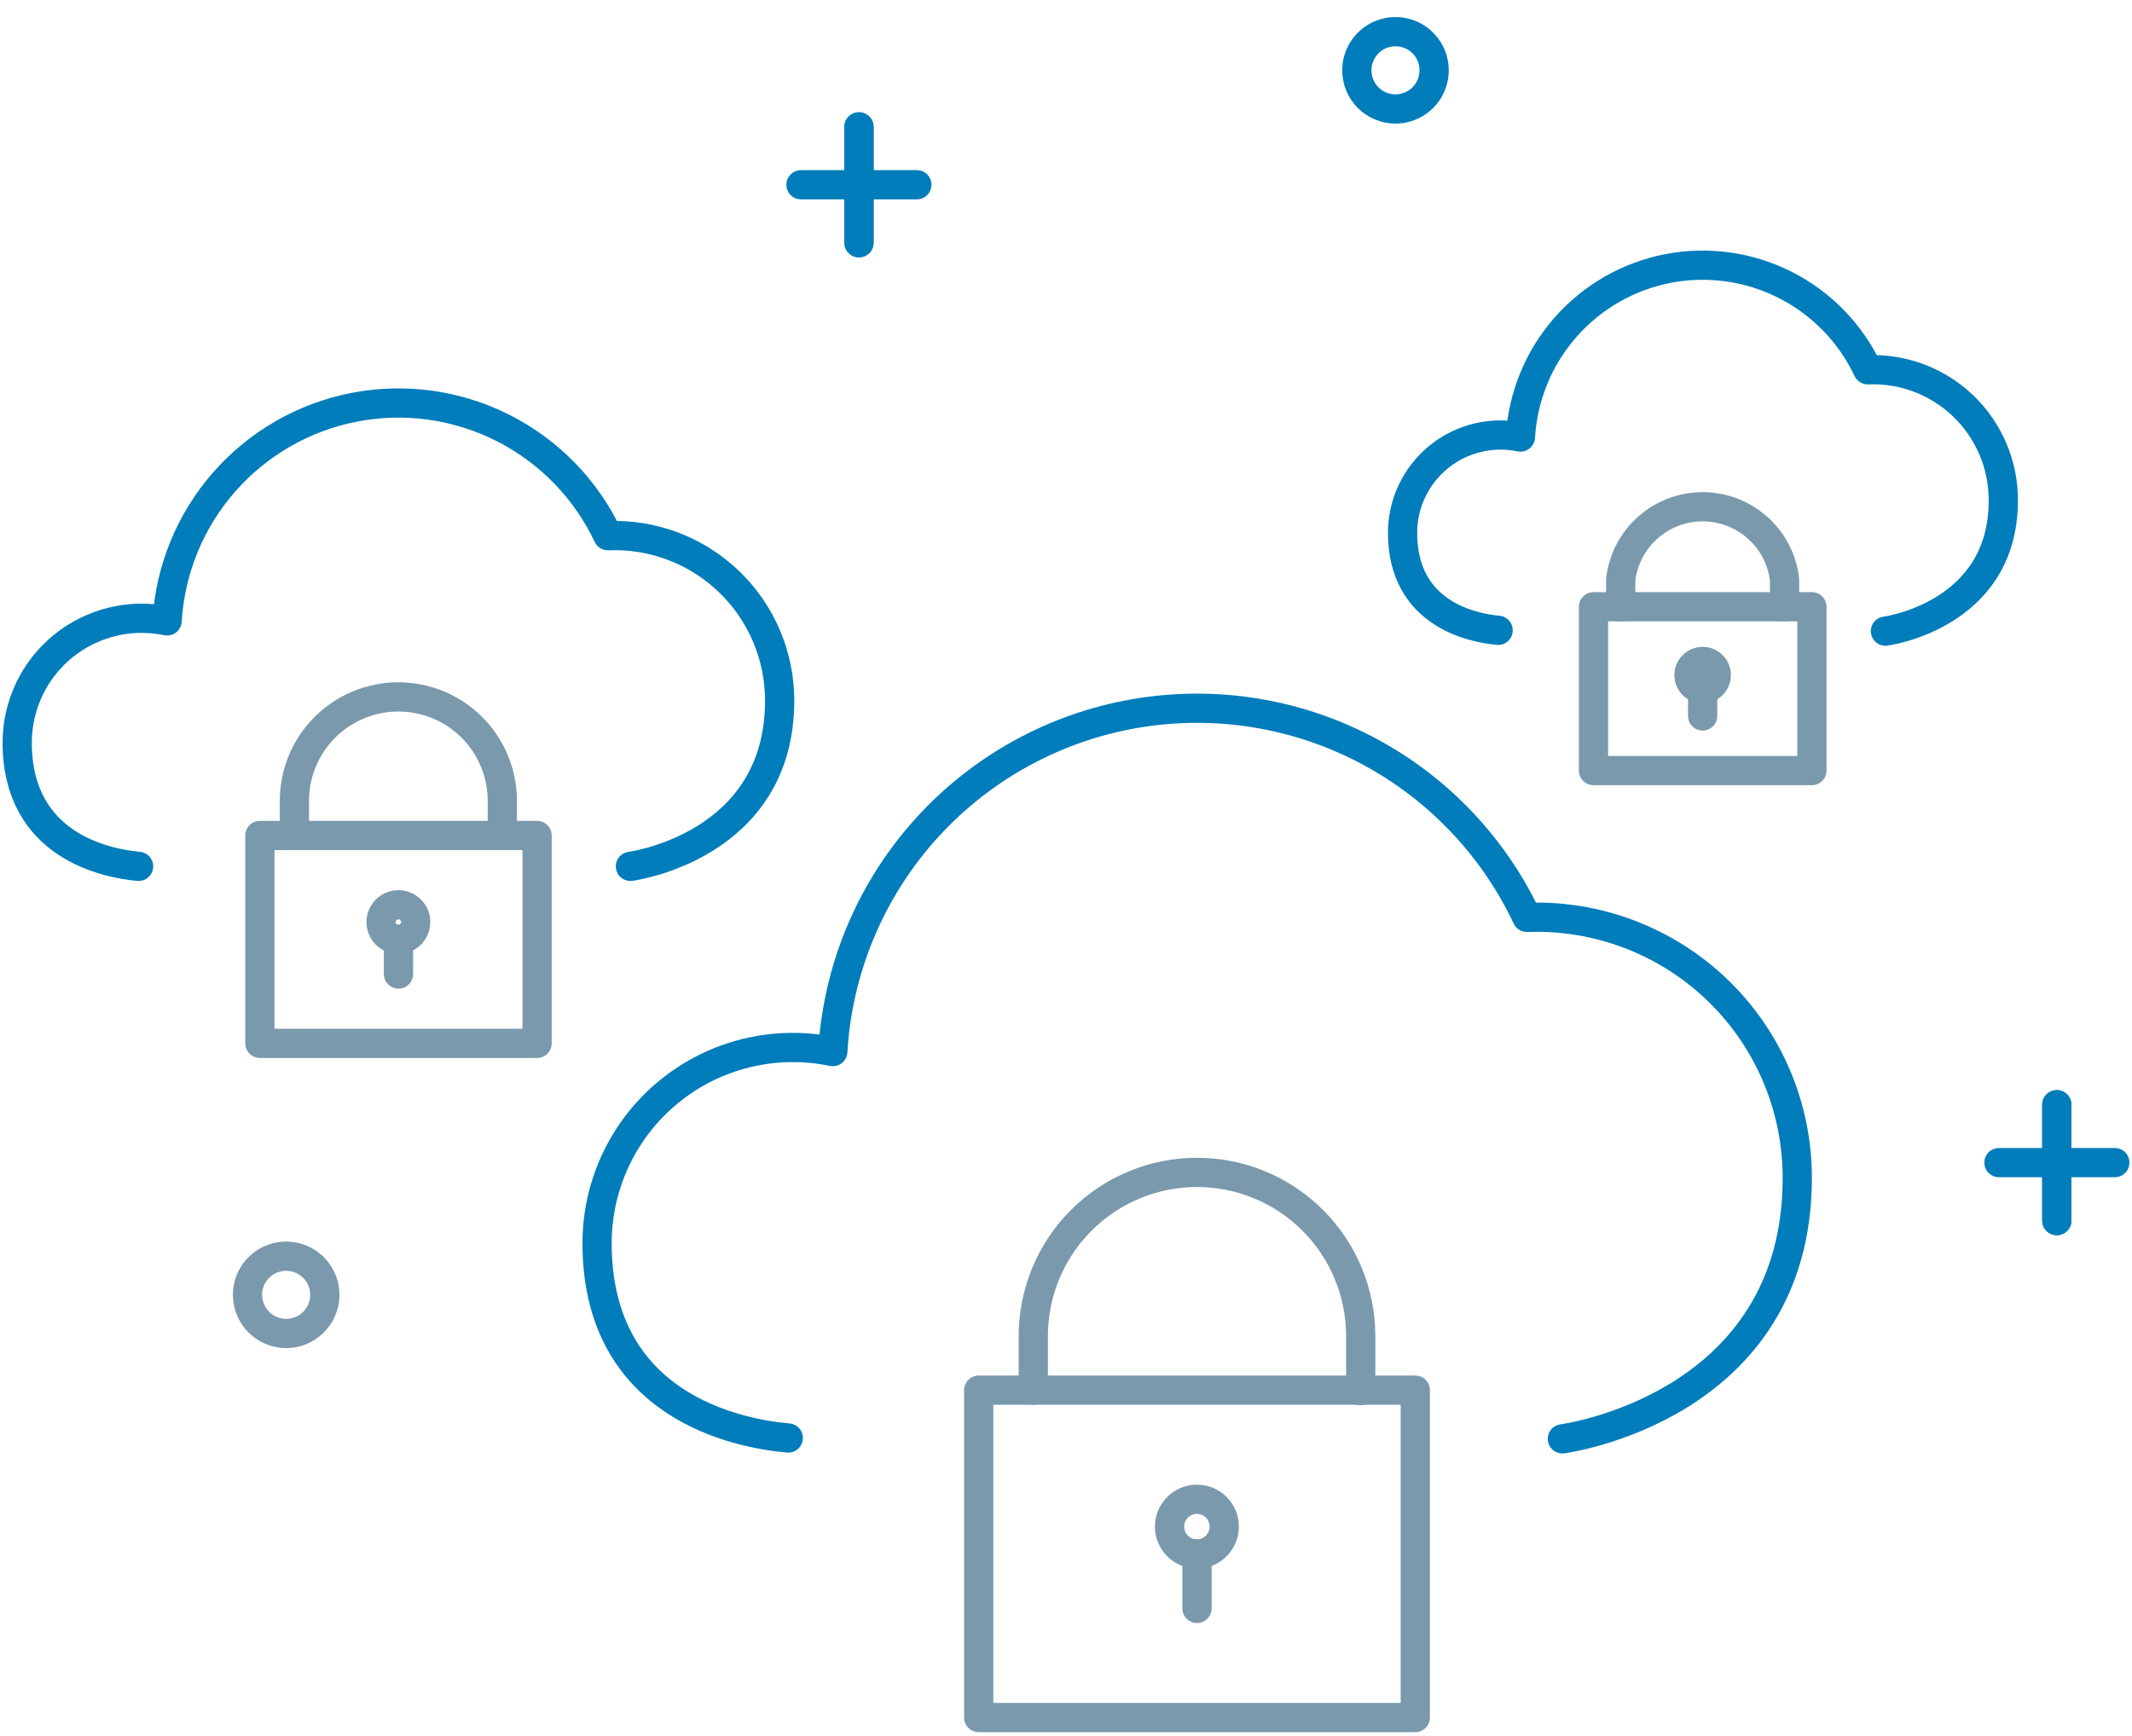 <svg width="124" height="101" viewBox="0 0 124 101" fill="none" xmlns="http://www.w3.org/2000/svg">
<path d="M90.87 83.699C90.87 83.699 104.532 81.924 104.532 68.522C104.534 66.483 104.124 64.464 103.327 62.587C102.53 60.71 101.362 59.013 99.894 57.598C98.426 56.183 96.687 55.079 94.782 54.352C92.877 53.624 90.845 53.289 88.807 53.365C86.796 49.101 83.422 45.628 79.217 43.495C75.013 41.361 70.217 40.69 65.588 41.585C60.96 42.48 56.761 44.892 53.655 48.439C50.549 51.986 48.713 56.467 48.437 61.173C46.781 60.828 45.069 60.856 43.425 61.255C41.781 61.655 40.246 62.416 38.933 63.483C37.62 64.55 36.561 65.896 35.834 67.423C35.106 68.951 34.728 70.621 34.727 72.313C34.727 81.814 42.912 83.391 45.846 83.651" stroke="#007DBA" stroke-width="1.7" stroke-linecap="round" stroke-linejoin="round"/>
<path d="M82.315 80.868H56.924V99.911H82.315V80.868Z" stroke="#7A99AC" stroke-width="1.7" stroke-linecap="round" stroke-linejoin="round"/>
<path d="M69.619 93.563V90.389" stroke="#7A99AC" stroke-width="1.7" stroke-linecap="round" stroke-linejoin="round"/>
<path d="M60.098 80.868V77.721C60.098 75.196 61.101 72.774 62.887 70.989C64.672 69.203 67.094 68.2 69.619 68.2C72.145 68.2 74.567 69.203 76.352 70.989C78.138 72.774 79.141 75.196 79.141 77.721V80.895" stroke="#7A99AC" stroke-width="1.7" stroke-linecap="round" stroke-linejoin="round"/>
<path d="M71.203 88.806C71.203 89.121 71.109 89.429 70.934 89.691C70.759 89.952 70.51 90.156 70.219 90.276C69.928 90.396 69.608 90.427 69.3 90.365C68.991 90.304 68.708 90.151 68.486 89.928C68.263 89.705 68.112 89.421 68.052 89.112C67.991 88.803 68.024 88.483 68.145 88.193C68.267 87.902 68.472 87.654 68.734 87.481C68.996 87.307 69.305 87.215 69.619 87.216C69.828 87.216 70.034 87.257 70.227 87.337C70.419 87.417 70.594 87.534 70.742 87.682C70.889 87.83 71.005 88.005 71.084 88.198C71.163 88.391 71.204 88.598 71.203 88.806V88.806Z" stroke="#7A99AC" stroke-width="1.7" stroke-linecap="round" stroke-linejoin="round"/>
<path d="M105.383 35.295H92.68V44.824H105.383V35.295Z" stroke="#7A99AC" stroke-width="1.7" stroke-linecap="round" stroke-linejoin="round"/>
<path d="M99.028 41.65V40.06" stroke="#7A99AC" stroke-width="1.7" stroke-linecap="round" stroke-linejoin="round"/>
<path d="M109.66 36.714C109.66 36.714 116.515 35.823 116.515 29.119C116.52 28.095 116.317 27.081 115.919 26.137C115.521 25.194 114.936 24.341 114.199 23.63C113.462 22.919 112.589 22.365 111.632 22C110.676 21.636 109.655 21.469 108.632 21.51C107.624 19.376 105.935 17.639 103.831 16.573C101.726 15.506 99.326 15.171 97.01 15.62C94.694 16.068 92.594 17.276 91.04 19.051C89.486 20.826 88.568 23.069 88.43 25.424C87.602 25.252 86.745 25.266 85.923 25.467C85.101 25.667 84.334 26.048 83.678 26.581C83.021 27.115 82.492 27.788 82.128 28.552C81.764 29.316 81.575 30.151 81.575 30.997C81.575 35.748 85.688 36.536 87.134 36.666" stroke="#007DBA" stroke-width="1.7" stroke-linecap="round" stroke-linejoin="round"/>
<path d="M94.263 35.295V33.705C94.403 32.539 94.966 31.466 95.844 30.687C96.721 29.909 97.854 29.479 99.028 29.479C100.201 29.479 101.334 29.909 102.212 30.687C103.09 31.466 103.652 32.539 103.792 33.705V35.295" stroke="#7A99AC" stroke-width="1.7" stroke-linecap="round" stroke-linejoin="round"/>
<path d="M99.823 39.264C99.824 39.422 99.779 39.576 99.692 39.708C99.606 39.84 99.482 39.943 99.337 40.004C99.192 40.065 99.031 40.082 98.877 40.052C98.722 40.022 98.58 39.947 98.468 39.836C98.356 39.725 98.279 39.583 98.248 39.429C98.217 39.275 98.232 39.114 98.292 38.969C98.352 38.823 98.454 38.698 98.585 38.611C98.716 38.523 98.87 38.476 99.028 38.476C99.237 38.476 99.439 38.559 99.588 38.707C99.736 38.854 99.821 39.055 99.823 39.264Z" stroke="#7A99AC" stroke-width="1.7" stroke-linecap="round" stroke-linejoin="round"/>
<path d="M23.176 56.662V54.647" stroke="#7A99AC" stroke-width="1.7" stroke-linecap="round" stroke-linejoin="round"/>
<path d="M36.667 50.397C36.667 50.397 45.346 49.273 45.346 40.759C45.347 39.465 45.086 38.184 44.58 36.994C44.073 35.803 43.331 34.727 42.398 33.831C41.465 32.934 40.36 32.236 39.151 31.777C37.941 31.318 36.651 31.109 35.358 31.162C34.079 28.456 31.936 26.253 29.267 24.9C26.597 23.547 23.553 23.12 20.615 23.688C17.677 24.256 15.011 25.786 13.038 28.037C11.065 30.287 9.898 33.131 9.72 36.118C8.667 35.898 7.579 35.915 6.534 36.169C5.489 36.422 4.513 36.905 3.678 37.583C2.843 38.26 2.169 39.115 1.706 40.085C1.243 41.056 1.002 42.117 1 43.193C1 49.225 6.196 50.226 8.061 50.397" stroke="#007DBA" stroke-width="1.7" stroke-linecap="round" stroke-linejoin="round"/>
<path d="M31.238 48.601H15.115V60.693H31.238V48.601Z" stroke="#7A99AC" stroke-width="1.7" stroke-linecap="round" stroke-linejoin="round"/>
<path d="M17.123 48.601V46.586C17.123 44.982 17.76 43.444 18.894 42.31C20.028 41.177 21.566 40.54 23.169 40.54C24.773 40.54 26.311 41.177 27.445 42.31C28.579 43.444 29.216 44.982 29.216 46.586V48.601" stroke="#7A99AC" stroke-width="1.7" stroke-linecap="round" stroke-linejoin="round"/>
<path d="M24.177 53.639C24.177 53.839 24.118 54.034 24.007 54.199C23.897 54.365 23.739 54.494 23.555 54.571C23.371 54.647 23.168 54.667 22.973 54.628C22.777 54.589 22.598 54.493 22.457 54.352C22.316 54.211 22.22 54.032 22.181 53.836C22.142 53.641 22.162 53.438 22.238 53.254C22.315 53.07 22.444 52.912 22.61 52.802C22.775 52.691 22.97 52.632 23.169 52.632C23.437 52.632 23.693 52.738 23.882 52.927C24.071 53.116 24.177 53.372 24.177 53.639Z" stroke="#7A99AC" stroke-width="1.7" stroke-linecap="round" stroke-linejoin="round"/>
<path d="M119.627 64.265V71.004" stroke="#007DBA" stroke-width="1.7" stroke-linecap="round" stroke-linejoin="round"/>
<path d="M119.627 64.265V71.004" stroke="#007DBA" stroke-width="1.7" stroke-linecap="round" stroke-linejoin="round"/>
<path d="M123 67.631H116.261" stroke="#007DBA" stroke-width="1.7" stroke-linecap="round" stroke-linejoin="round"/>
<path d="M49.959 7.381V14.119" stroke="#007DBA" stroke-width="1.7" stroke-linecap="round" stroke-linejoin="round"/>
<path d="M49.959 7.381V14.119" stroke="#007DBA" stroke-width="1.7" stroke-linecap="round" stroke-linejoin="round"/>
<path d="M53.325 10.747H46.586" stroke="#007DBA" stroke-width="1.7" stroke-linecap="round" stroke-linejoin="round"/>
<path d="M81.163 6.339C81.608 6.339 82.043 6.207 82.412 5.96C82.782 5.713 83.07 5.362 83.241 4.951C83.411 4.54 83.455 4.088 83.369 3.652C83.282 3.216 83.068 2.815 82.753 2.501C82.439 2.186 82.038 1.972 81.602 1.885C81.166 1.799 80.714 1.843 80.303 2.013C79.892 2.184 79.541 2.472 79.294 2.842C79.047 3.211 78.915 3.646 78.915 4.091C78.915 4.687 79.152 5.259 79.573 5.681C79.995 6.102 80.567 6.339 81.163 6.339V6.339Z" stroke="#007DBA" stroke-width="1.7" stroke-linecap="round" stroke-linejoin="round"/>
<path d="M16.643 77.571C17.088 77.571 17.523 77.439 17.892 77.192C18.262 76.945 18.55 76.594 18.721 76.183C18.891 75.772 18.935 75.32 18.849 74.884C18.762 74.447 18.548 74.047 18.233 73.732C17.919 73.418 17.518 73.204 17.082 73.117C16.646 73.03 16.194 73.075 15.783 73.245C15.372 73.415 15.021 73.703 14.774 74.073C14.527 74.443 14.395 74.877 14.395 75.322C14.395 75.918 14.632 76.49 15.053 76.912C15.475 77.334 16.047 77.571 16.643 77.571V77.571Z" stroke="#7A99AC" stroke-width="1.7" stroke-linecap="round" stroke-linejoin="round"/>
</svg>
